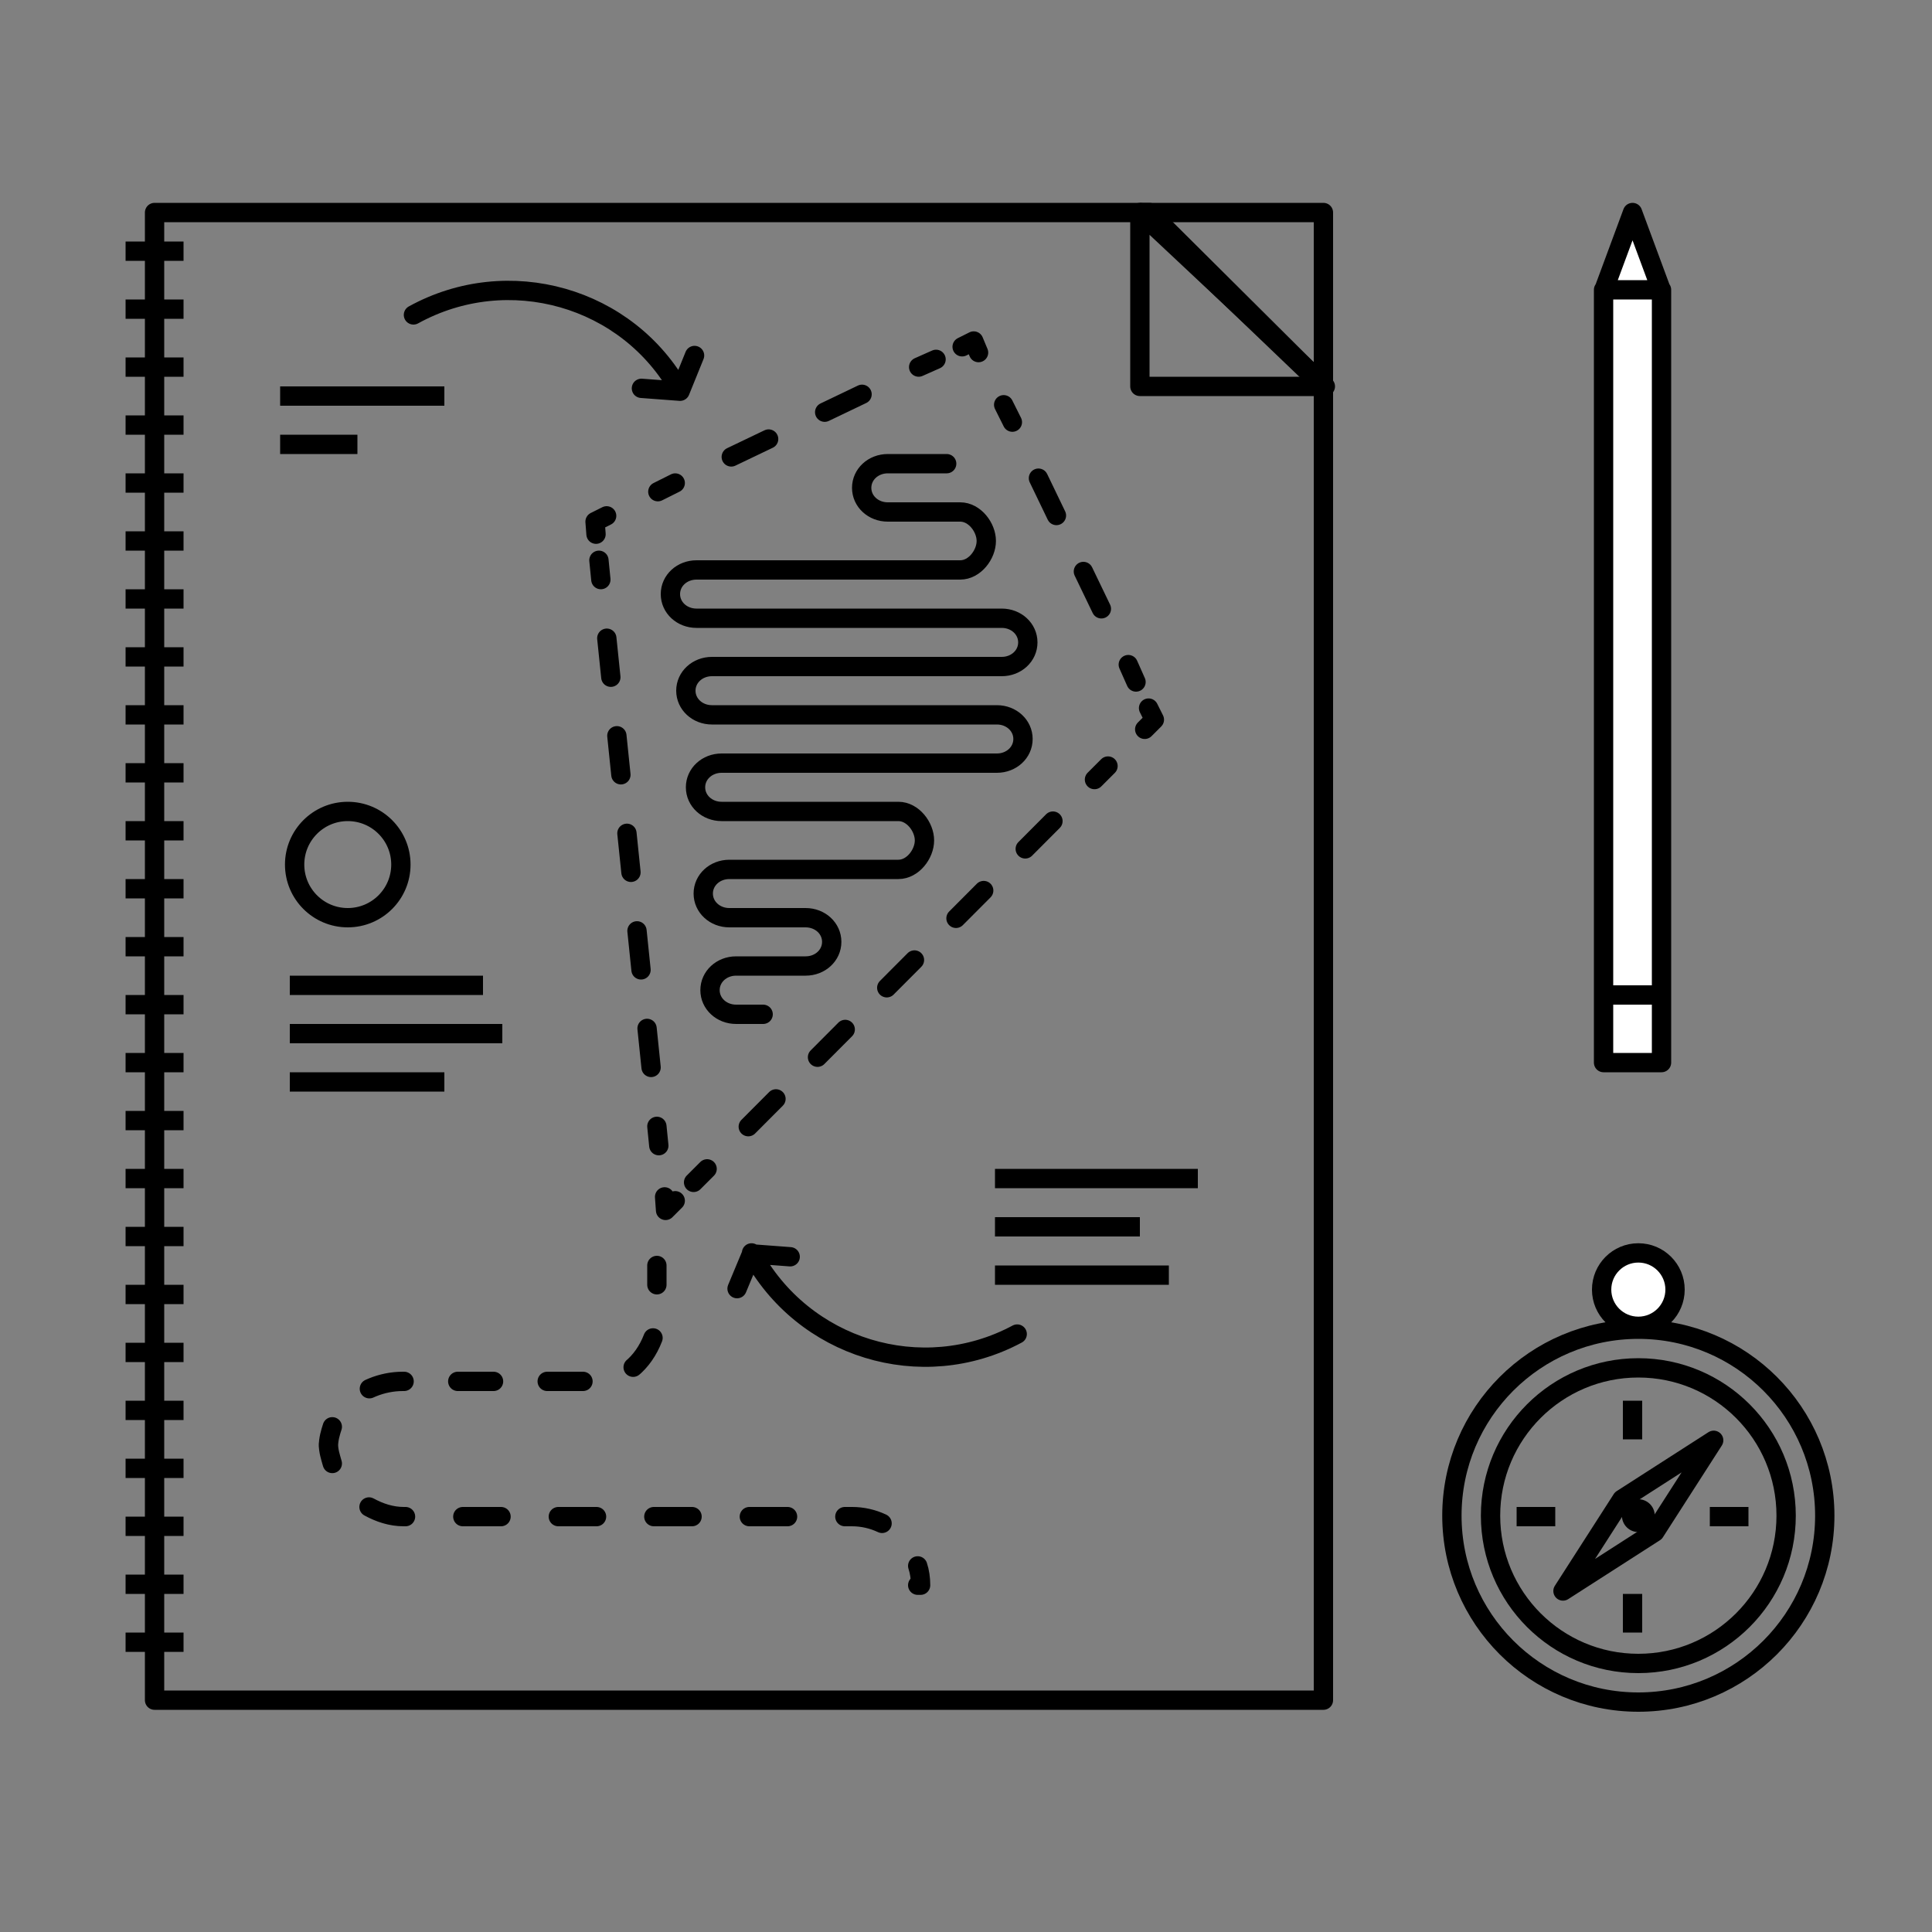 <svg id="Capa_1" xmlns="http://www.w3.org/2000/svg" viewBox="0 0 200 200"><rect x="0" y="0" width="200" height="200" fill="#808080" stroke="none"/><style>.st0,.st1{stroke-linecap:round}.st0{stroke:#000;stroke-width:2;stroke-linejoin:round;stroke-miterlimit:10;fill:none}.st1{fill:#fff}.st1,.st2{stroke:#000;stroke-width:2;stroke-linejoin:round;stroke-miterlimit:10}.st2,.st3{fill:none}.st4,.st5,.st6,.st7,.st8,.st9{fill:none;stroke:#000;stroke-width:2;stroke-linecap:round}.st4{stroke-miterlimit:10}.st5,.st6,.st7,.st8,.st9{stroke-linejoin:round}.st6{stroke-dasharray:4.061,6.091}.st7{stroke-dasharray:4.289,6.433}.st8{stroke-dasharray:3.704,5.555}.st9{stroke-dasharray:3.955,5.932}.st10{fill:#fff}.st11,.st12{fill:none;stroke-width:2;stroke-miterlimit:10}.st11{opacity:0;stroke:#e6007e}.st12{stroke:#000}</style><path class="st1" d="M166 30.1l3-8.1 3 8.1V103h-6zm0 72.9h6v7h-6zm6-73h-6"/><path class="st3" d="M0 0h200v200H0z"/><path class="st0" d="M119 22H16v154h121V39.9z"/><path class="st0" d="M118 40h19.2L118 22z"/><path class="st0" d="M137 22h-18.8L137 40z"/><path class="st5" d="M118.9 73.3l.6 1.2-1 1m-3.8 3.8l-1.4 1.4"/><path class="st6" d="M109 85l-33.7 33.8"/><path class="st5" d="M73.2 121l-1.4 1.4m-1.9 1.9l-1 1-.1-1.4m-.6-5.3l-.2-2"/><path class="st6" d="M67.4 110.5L62.5 63"/><path class="st5" d="M62.2 60l-.2-2m-.3-2.7l-.1-1.3 1.2-.6m5.3-2.5l1.8-.9"/><path class="st7" d="M75.7 47.3l16.5-7.9"/><path class="st5" d="M95.1 38l1.8-.8m2.7-1.3l1.2-.6.5 1.2m2.6 5.4l.9 1.8"/><path class="st7" d="M107.5 49.5l7.9 16.4"/><path class="st5" d="M116.8 68.8l.8 1.8M68 131v2"/><path class="st8" d="M67.6 138.5c-1 2.6-3.1 4.5-5.9 4.5h-20c-2.2 0-4.3.9-5.7 2.3"/><path class="st5" d="M34.4 147.7c-.2.6-.4 1.3-.4 2v-.2c0 .7.2 1.3.4 2"/><path class="st9" d="M38.2 156c1.1.6 2.3 1 3.6 1h46.4c2.2 0 4.2 1 5.5 2.5"/><path class="st5" d="M95 162.1c.2.6.3 1.3.3 2H95"/><path class="st0" d="M98 48h-6.1c-1.5 0-2.7 1.1-2.7 2.5s1.2 2.5 2.7 2.5h7.5c1.5 0 2.7 1.6 2.7 3s-1.2 3-2.7 3H72.1c-1.5 0-2.7 1.1-2.7 2.5s1.2 2.5 2.7 2.5h31.6c1.5 0 2.7 1.1 2.7 2.5s-1.2 2.5-2.7 2.5h-30c-1.5 0-2.7 1.1-2.7 2.5s1.2 2.5 2.7 2.5h29.5c1.5 0 2.7 1.1 2.7 2.5s-1.2 2.5-2.7 2.5H74.7c-1.5 0-2.7 1.1-2.7 2.5s1.2 2.5 2.7 2.5H93c1.5 0 2.7 1.6 2.7 3s-1.2 3-2.7 3H75.5c-1.5 0-2.7 1.1-2.7 2.5S74 95 75.5 95h7.9c1.5 0 2.7 1.1 2.7 2.5s-1.2 2.5-2.7 2.5h-7.2c-1.5 0-2.7 1.1-2.7 2.5s1.2 2.5 2.7 2.5H79M42.8 32.6c9.8-5.4 22.2-1.9 27.6 7.9m0 0l-4-.3m4 .3l1.5-3.7m33.4 101.3c-9.9 5.3-22.2 1.5-27.5-8.4m0 .1l4 .3m-4-.3l-1.5 3.6"/><path class="st2" d="M29 41h17m-17 5h8m66 76h21m-21 5h15m-15 5h18m-91-30h20m-20 5h22m-22 5h16"/><circle class="st0" cx="36" cy="89.5" r="5.5"/><path class="st2" d="M13 170h6m-6-6h6m-6-6h6m-6-6h6m-6-6h6m-6-6h6m-6-6h6m-6-6h6m-6-6h6m-6-6h6m-6-6h6m-6-6h6m-6-6h6m-6-6h6m-6-6h6m-6-6h6m-6-6h6m-6-6h6m-6-6h6m-6-6h6m-6-6h6m-6-6h6m-6-6h6m-6-6h6m-6-6h6"/><circle class="st0" cx="169.6" cy="156.9" r="19.3"/><circle class="st0" cx="169.6" cy="156.9" r="15.3"/><path class="st0" d="M177.4 149.1l-9.5 6.1-6.1 9.5 9.5-6.1z"/><circle cx="169.6" cy="156.9" r="1.7"/><circle class="st1" cx="169.6" cy="133.5" r="3.8"/><path class="st2" d="M157 157h4m16 0h4m-12-12v4m0 16v4"/></svg>